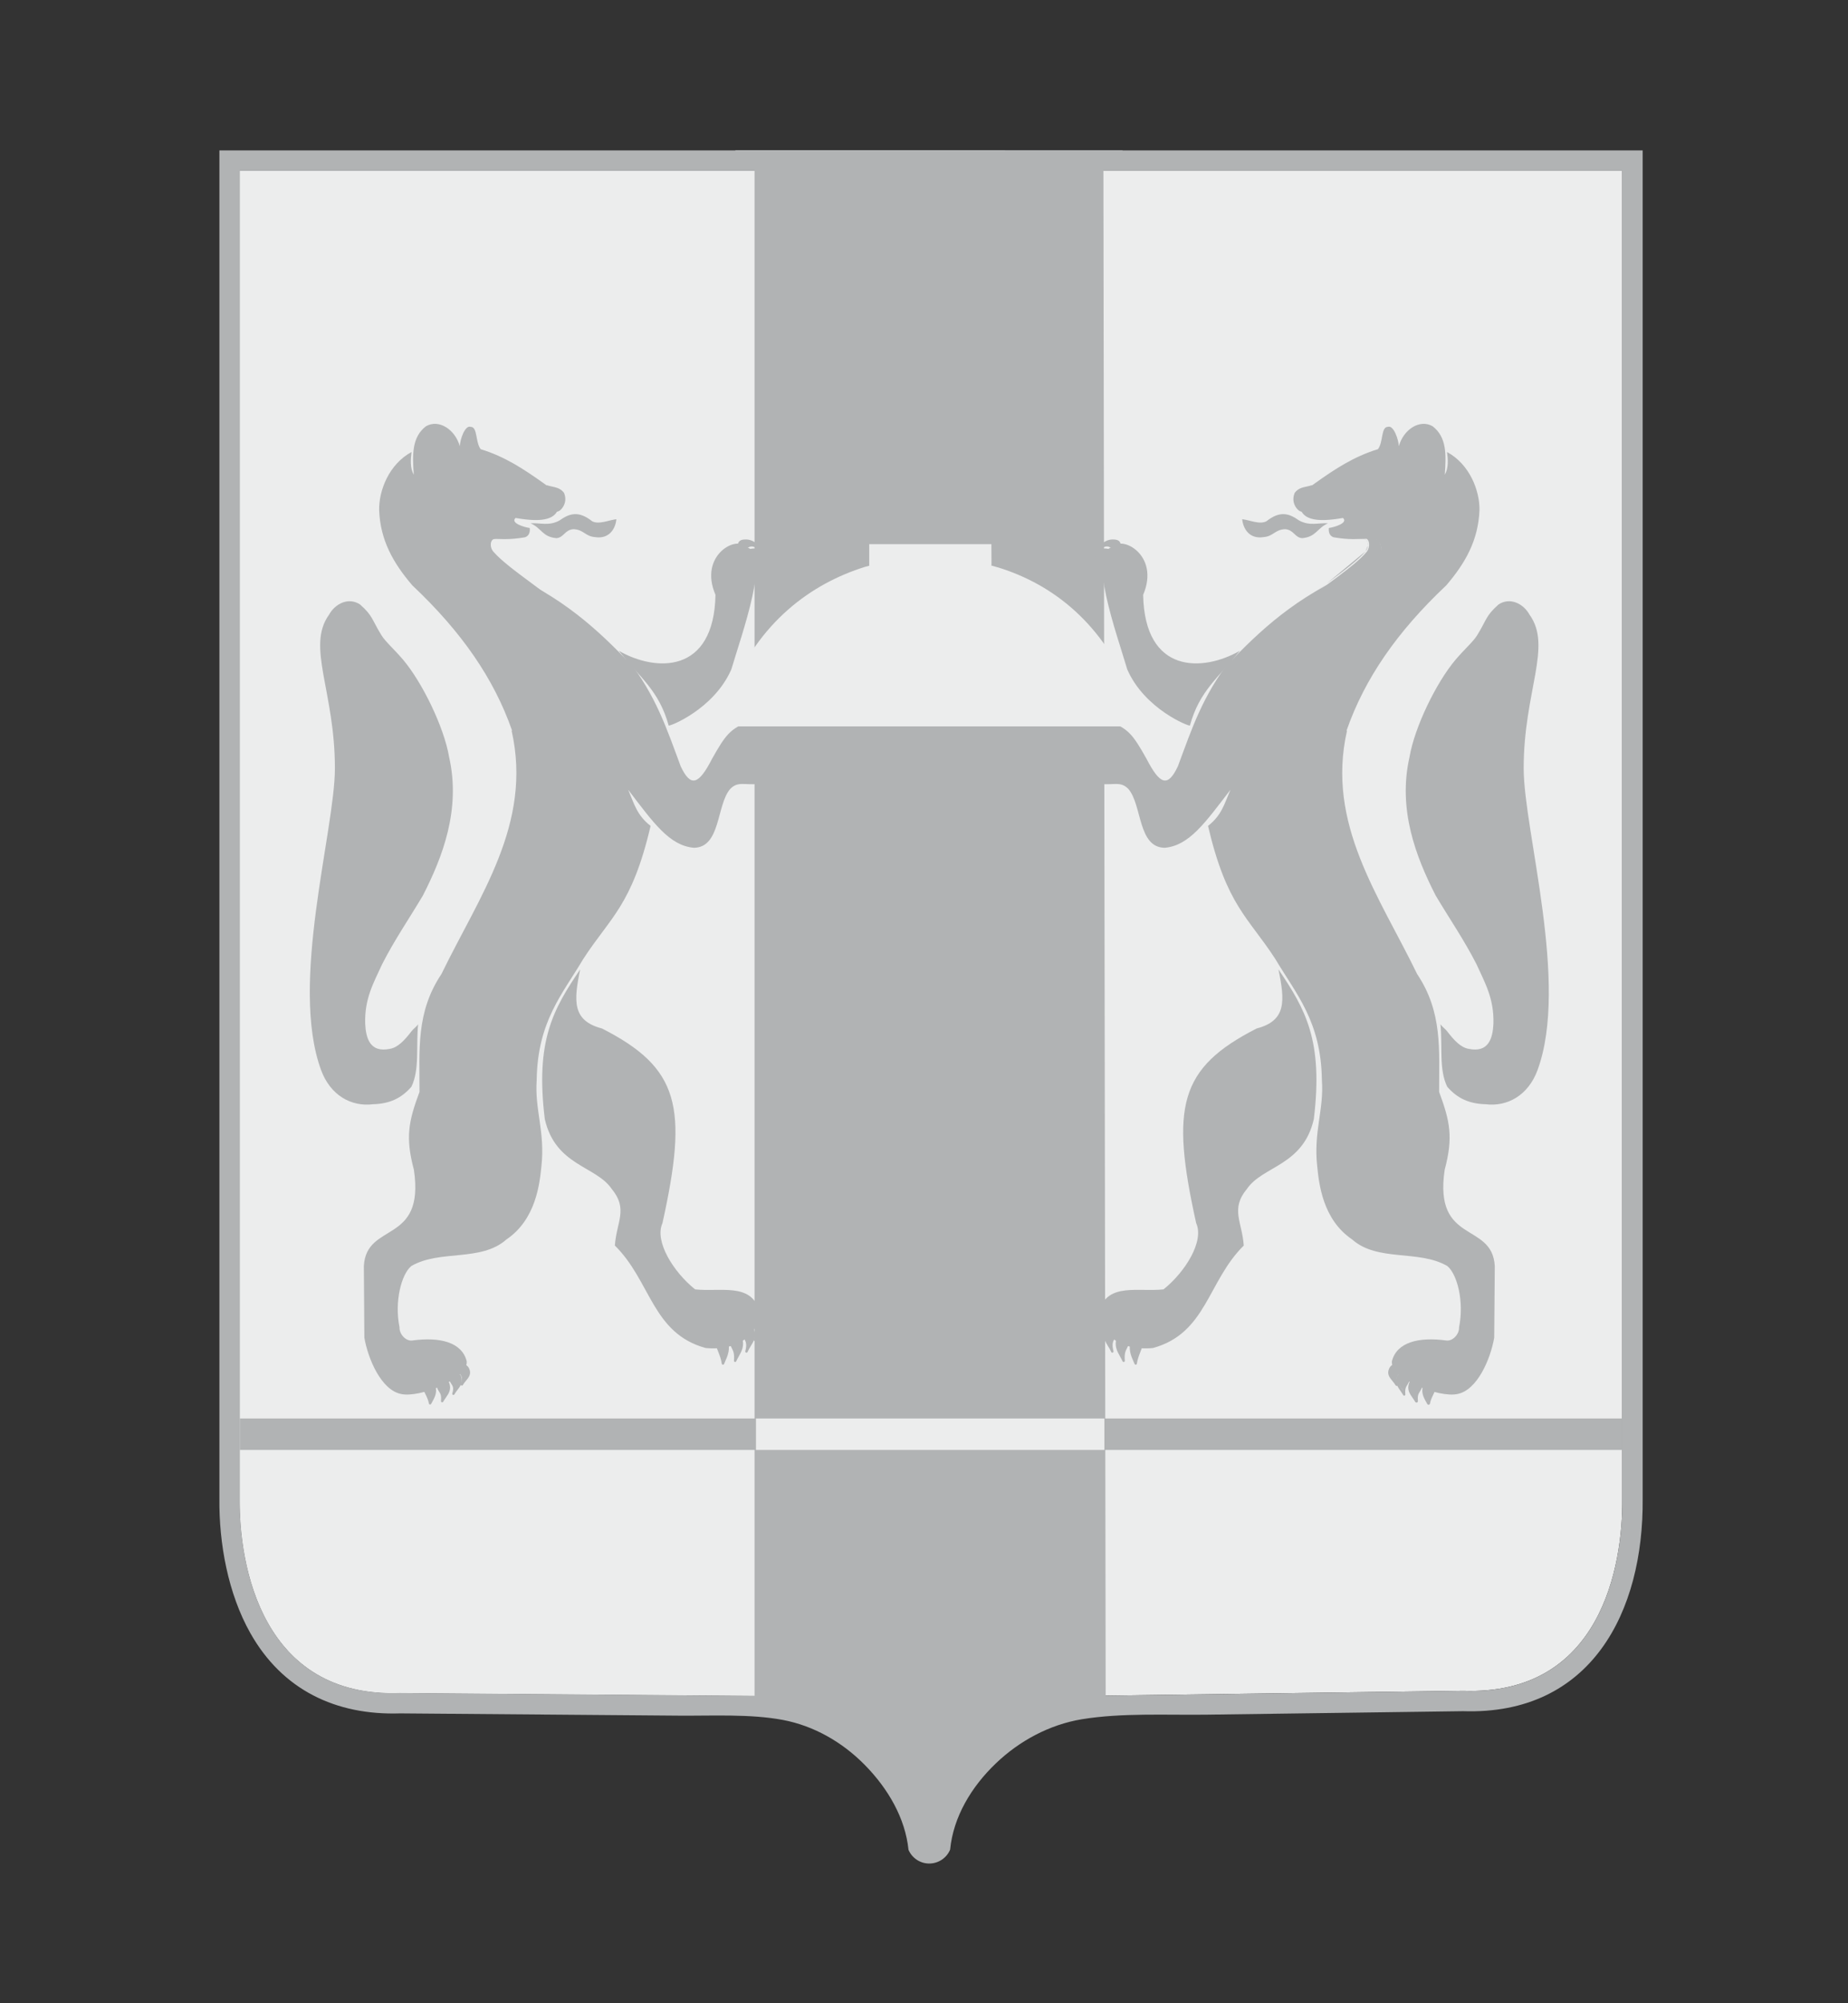 <svg width="36" height="39" viewBox="0 0 36 39" fill="none" xmlns="http://www.w3.org/2000/svg">
<rect x="0" y="0" width="36" height="39" fill="#333333" stroke="none"/>
<path fill-rule="evenodd" clip-rule="evenodd" d="M21.471 3.325H31.603V27.616V28.228V29.177C31.616 30.49 31.184 33.011 28.504 32.917L21.516 33.011L21.516 33.038C17.778 33.038 18.328 33.005 14.722 33.042V33.016L7.79 32.96C5.111 33.054 4.657 30.49 4.67 29.177V28.228V27.616V3.325L14.722 3.325V3.32L21.471 3.32V3.325Z" fill="#ECEDED"/>
<path fill-rule="evenodd" clip-rule="evenodd" d="M15.427 3.325L4.67 3.325V29.177C4.657 30.49 5.111 33.054 7.79 32.96L15.427 33.022V3.325Z" fill="#ECEDED"/>
<path fill-rule="evenodd" clip-rule="evenodd" d="M21.868 2.928H32V29.175C32.021 31.379 30.996 33.396 28.5 33.314L23.499 33.382C22.709 33.392 21.853 33.344 21.075 33.471C20.447 33.575 19.859 33.89 19.399 34.331C18.922 34.787 18.571 35.372 18.509 36.009C18.443 36.168 18.286 36.279 18.103 36.28C18.103 36.274 18.104 36.268 18.104 36.262L18.103 36.262C18.103 36.268 18.103 36.274 18.103 36.28H18.102C17.921 36.28 17.765 36.17 17.698 36.013C17.635 35.395 17.299 34.821 16.85 34.364C16.411 33.917 15.857 33.599 15.249 33.484C14.612 33.365 13.879 33.406 13.233 33.401L7.796 33.357C6.54 33.398 5.499 32.899 4.875 31.791C4.443 31.023 4.265 30.052 4.274 29.175V2.928L14.326 2.928V2.923L21.869 2.924L21.868 2.928ZM21.495 3.325L21.539 33.011L28.505 32.917C31.184 33.011 31.616 30.49 31.603 29.177V28.228V27.616V3.325H21.495ZM14.699 33.016V3.325L4.67 3.325V29.177C4.67 29.198 4.67 29.219 4.67 29.24C4.67 29.261 4.67 29.282 4.671 29.304C4.671 29.326 4.671 29.348 4.672 29.37C4.672 29.392 4.673 29.415 4.674 29.437C4.675 29.46 4.676 29.483 4.677 29.506C4.678 29.529 4.679 29.553 4.68 29.576C4.682 29.6 4.683 29.624 4.685 29.648C4.687 29.672 4.689 29.696 4.691 29.721C4.693 29.745 4.695 29.77 4.697 29.795C4.7 29.819 4.702 29.844 4.705 29.869C4.708 29.895 4.711 29.92 4.714 29.945C4.717 29.971 4.72 29.996 4.724 30.022C4.727 30.048 4.731 30.073 4.735 30.099C4.739 30.125 4.743 30.151 4.747 30.178C4.751 30.204 4.756 30.23 4.761 30.256C4.765 30.283 4.77 30.309 4.775 30.335C4.781 30.362 4.786 30.389 4.792 30.415C4.797 30.442 4.803 30.468 4.809 30.495C4.815 30.522 4.822 30.548 4.828 30.575C4.835 30.602 4.841 30.629 4.848 30.655C4.856 30.682 4.863 30.709 4.87 30.736C4.878 30.762 4.886 30.789 4.894 30.816C4.902 30.843 4.91 30.869 4.919 30.896C4.927 30.923 4.936 30.949 4.945 30.976C4.954 31.003 4.964 31.029 4.973 31.056C4.983 31.082 4.993 31.108 5.003 31.135C5.014 31.161 5.024 31.187 5.035 31.213C5.046 31.24 5.057 31.266 5.068 31.291C5.08 31.317 5.092 31.343 5.104 31.369C5.116 31.395 5.128 31.42 5.141 31.446C5.153 31.471 5.166 31.496 5.18 31.521C5.193 31.547 5.207 31.572 5.221 31.596C5.235 31.621 5.249 31.646 5.263 31.67C5.278 31.695 5.293 31.719 5.308 31.743C5.324 31.767 5.339 31.791 5.355 31.814C5.371 31.838 5.388 31.861 5.404 31.885C5.421 31.908 5.438 31.931 5.455 31.953C5.473 31.976 5.491 31.998 5.509 32.021C5.527 32.043 5.545 32.065 5.564 32.087C5.583 32.108 5.602 32.13 5.622 32.151C5.642 32.172 5.662 32.193 5.682 32.213C5.703 32.233 5.723 32.254 5.745 32.273C5.766 32.293 5.787 32.313 5.809 32.332C5.831 32.351 5.854 32.37 5.877 32.389C5.899 32.407 5.923 32.425 5.946 32.443C5.97 32.461 5.994 32.478 6.019 32.496C6.043 32.513 6.068 32.529 6.093 32.546C6.119 32.562 6.144 32.578 6.17 32.593C6.197 32.609 6.223 32.624 6.25 32.638C6.277 32.653 6.305 32.667 6.333 32.681C6.361 32.695 6.389 32.708 6.418 32.721C6.447 32.734 6.476 32.746 6.506 32.758C6.536 32.77 6.566 32.782 6.597 32.793C6.628 32.804 6.659 32.814 6.691 32.824C6.722 32.834 6.754 32.844 6.787 32.853C6.82 32.862 6.853 32.87 6.886 32.878C6.92 32.886 6.954 32.894 6.989 32.9C7.023 32.907 7.058 32.914 7.094 32.919C7.129 32.925 7.166 32.93 7.202 32.935C7.239 32.94 7.276 32.944 7.313 32.947C7.351 32.951 7.389 32.954 7.428 32.956C7.467 32.958 7.506 32.96 7.545 32.961C7.585 32.962 7.625 32.962 7.666 32.962C7.707 32.962 7.748 32.961 7.79 32.96L14.699 33.016Z" fill="#B1B3B4"/>
<path fill-rule="evenodd" clip-rule="evenodd" d="M6.41 11.967C6.526 11.755 6.787 11.619 7.014 11.768C7.268 11.994 7.238 12.055 7.432 12.369C7.507 12.491 7.678 12.639 7.85 12.841C8.223 13.281 8.649 14.151 8.749 14.738C8.98 15.762 8.621 16.686 8.238 17.435C7.974 17.88 7.682 18.303 7.445 18.77C7.275 19.141 7.1 19.442 7.114 19.929C7.128 20.221 7.212 20.497 7.592 20.42C7.749 20.395 7.879 20.256 8.019 20.074C8.051 20.032 8.116 19.986 8.145 19.941C8.102 20.375 8.178 20.82 8.014 21.158C7.82 21.379 7.596 21.489 7.263 21.498C6.845 21.549 6.437 21.328 6.255 20.833C5.635 19.148 6.523 16.173 6.524 14.961C6.526 13.461 5.962 12.588 6.41 11.967Z" fill="#B1B3B4"/>
<path fill-rule="evenodd" clip-rule="evenodd" d="M10.336 10.188C10.518 10.174 10.691 10.247 10.899 10.133C11.094 9.994 11.271 9.939 11.534 10.147C11.662 10.219 11.865 10.124 12.007 10.108C11.992 10.284 11.874 10.503 11.587 10.456C11.399 10.44 11.374 10.313 11.174 10.302C11.001 10.313 10.985 10.466 10.84 10.477C10.564 10.453 10.554 10.284 10.336 10.188Z" fill="#B1B3B4"/>
<path fill-rule="evenodd" clip-rule="evenodd" d="M14.523 10.653C14.368 10.416 13.603 10.799 13.938 11.581C13.908 13.133 12.767 13.079 12.055 12.67C12.467 13.194 12.838 13.442 13.026 14.125C13.033 14.149 13.908 13.81 14.247 13.031C14.445 12.357 15.047 10.714 14.523 10.653Z" fill="#B1B3B4"/>
<path fill-rule="evenodd" clip-rule="evenodd" d="M14.779 10.663C14.614 10.57 14.587 10.626 14.485 10.701C14.389 10.685 14.365 10.564 14.452 10.535C14.546 10.509 14.683 10.53 14.779 10.663Z" fill="#B1B3B4"/>
<path fill-rule="evenodd" clip-rule="evenodd" d="M14.767 10.683C14.638 10.61 14.602 10.638 14.536 10.69C14.525 10.699 14.513 10.709 14.499 10.72C14.493 10.723 14.487 10.725 14.481 10.724C14.444 10.718 14.415 10.698 14.397 10.673C14.385 10.657 14.378 10.638 14.376 10.619C14.373 10.6 14.376 10.58 14.385 10.563C14.396 10.541 14.416 10.523 14.445 10.513L14.446 10.513L14.446 10.512L14.447 10.512L14.447 10.512L14.447 10.512C14.461 10.508 14.476 10.505 14.492 10.504C14.507 10.502 14.524 10.502 14.541 10.502C14.627 10.507 14.724 10.547 14.798 10.65C14.805 10.66 14.803 10.675 14.793 10.682C14.785 10.688 14.774 10.688 14.767 10.683ZM14.508 10.654C14.565 10.608 14.604 10.578 14.676 10.594C14.631 10.564 14.583 10.551 14.538 10.549C14.524 10.548 14.51 10.548 14.497 10.55C14.483 10.551 14.471 10.554 14.459 10.557C14.443 10.562 14.432 10.572 14.427 10.584C14.422 10.593 14.421 10.603 14.422 10.614C14.423 10.625 14.428 10.636 14.435 10.646C14.444 10.66 14.46 10.671 14.479 10.676C14.489 10.669 14.498 10.661 14.508 10.654Z" fill="#B1B3B4"/>
<path fill-rule="evenodd" clip-rule="evenodd" d="M14.945 10.839C14.78 10.745 14.753 10.801 14.651 10.877C14.555 10.861 14.531 10.74 14.618 10.711C14.712 10.685 14.849 10.705 14.945 10.839Z" fill="#B1B3B4"/>
<path fill-rule="evenodd" clip-rule="evenodd" d="M14.933 10.859C14.804 10.786 14.768 10.814 14.702 10.866C14.691 10.875 14.679 10.885 14.665 10.896C14.659 10.899 14.653 10.901 14.647 10.9C14.61 10.893 14.581 10.874 14.563 10.849C14.551 10.832 14.544 10.814 14.542 10.795C14.54 10.776 14.543 10.756 14.551 10.739C14.562 10.717 14.582 10.698 14.611 10.689L14.611 10.688L14.612 10.688L14.612 10.688L14.613 10.688L14.613 10.688C14.627 10.684 14.642 10.681 14.658 10.68C14.673 10.678 14.69 10.677 14.707 10.678C14.793 10.682 14.89 10.723 14.964 10.825C14.971 10.836 14.969 10.85 14.959 10.858C14.951 10.863 14.941 10.863 14.933 10.859ZM14.674 10.83C14.731 10.784 14.77 10.754 14.842 10.77C14.797 10.74 14.749 10.726 14.704 10.724C14.69 10.724 14.676 10.724 14.663 10.726C14.649 10.727 14.637 10.729 14.625 10.733C14.609 10.738 14.598 10.748 14.593 10.759C14.588 10.768 14.587 10.779 14.588 10.79C14.589 10.801 14.594 10.812 14.601 10.822C14.611 10.835 14.626 10.847 14.645 10.852C14.655 10.845 14.665 10.837 14.674 10.83Z" fill="#B1B3B4"/>
<path fill-rule="evenodd" clip-rule="evenodd" d="M14.876 11.042C14.734 10.962 14.711 11.01 14.623 11.075C14.541 11.061 14.52 10.957 14.595 10.932C14.675 10.909 14.794 10.927 14.876 11.042Z" fill="#B1B3B4"/>
<path fill-rule="evenodd" clip-rule="evenodd" d="M14.864 11.062C14.755 11 14.725 11.024 14.669 11.068C14.66 11.076 14.65 11.084 14.637 11.093C14.632 11.097 14.625 11.098 14.619 11.097C14.586 11.092 14.561 11.075 14.545 11.053C14.535 11.038 14.528 11.021 14.526 11.005C14.524 10.987 14.527 10.97 14.534 10.954C14.544 10.935 14.562 10.918 14.588 10.91L14.589 10.909L14.589 10.909L14.589 10.909L14.591 10.909C14.603 10.906 14.616 10.903 14.629 10.902C14.643 10.9 14.657 10.9 14.671 10.9C14.746 10.904 14.831 10.939 14.895 11.028C14.902 11.039 14.9 11.053 14.89 11.061C14.882 11.066 14.872 11.066 14.864 11.062H14.864ZM14.641 11.032C14.686 10.995 14.718 10.97 14.771 10.976C14.737 10.957 14.702 10.948 14.669 10.947C14.657 10.946 14.645 10.947 14.634 10.948C14.623 10.949 14.612 10.951 14.603 10.954L14.602 10.954C14.589 10.958 14.581 10.966 14.576 10.975C14.572 10.982 14.571 10.991 14.572 10.999C14.573 11.008 14.577 11.017 14.583 11.025C14.59 11.036 14.602 11.045 14.618 11.05C14.626 11.044 14.633 11.037 14.641 11.032Z" fill="#B1B3B4"/>
<path fill-rule="evenodd" clip-rule="evenodd" d="M10.613 21.788C10.426 20.256 10.778 19.648 11.302 18.873C11.176 19.485 11.143 19.871 11.727 20.023C13.236 20.793 13.407 21.546 12.905 23.813C12.745 24.164 13.116 24.762 13.541 25.102C14.03 25.155 14.618 24.971 14.787 25.501C14.798 25.953 14.415 26.304 13.748 26.244C12.703 25.959 12.682 24.943 11.978 24.249C12.009 23.788 12.243 23.539 11.915 23.145C11.61 22.697 10.822 22.698 10.613 21.788Z" fill="#B1B3B4"/>
<path fill-rule="evenodd" clip-rule="evenodd" d="M9.967 14.227L9.975 14.222C9.624 13.216 8.994 12.302 8.033 11.397C7.656 10.957 7.408 10.513 7.386 9.932C7.379 9.549 7.578 9.037 8.017 8.8C7.999 8.943 7.985 9.111 8.061 9.243C8.032 8.846 8.024 8.511 8.297 8.299C8.549 8.153 8.867 8.362 8.957 8.687C8.962 8.551 9.06 8.273 9.167 8.31C9.307 8.306 9.258 8.608 9.364 8.745C9.837 8.889 10.208 9.137 10.582 9.402C10.741 9.524 10.868 9.551 10.89 9.718C10.931 10.149 10.546 10.171 10.044 10.084C9.937 10.18 10.206 10.264 10.319 10.279C10.331 10.358 10.304 10.436 10.227 10.46C9.912 10.513 9.781 10.494 9.461 10.485C9.258 10.501 9.206 10.853 9.572 11.022C10.805 11.516 11.516 12.133 12.198 12.839L12.219 12.826C12.781 13.547 12.984 14.176 13.26 14.918C13.456 15.335 13.611 15.278 13.87 14.775C14.146 14.281 14.221 14.226 14.505 14.07H15.508C15.526 14.07 15.517 14.229 15.516 14.25C15.516 14.554 15.525 15.038 14.777 15.263C14.495 15.287 14.371 15.206 14.222 15.363C13.956 15.676 14.041 16.5 13.517 16.505C13.041 16.463 12.732 16.022 12.237 15.375C12.353 15.645 12.404 15.869 12.674 16.079C12.31 17.634 11.889 17.856 11.361 18.672C10.959 19.35 10.471 19.885 10.455 21.026C10.413 21.602 10.622 22.036 10.547 22.706C10.513 23.041 10.442 23.74 9.866 24.13C9.368 24.572 8.569 24.323 8.012 24.648C7.819 24.808 7.681 25.339 7.783 25.842C7.776 25.967 7.901 26.112 8.027 26.098C8.576 26.022 9.001 26.134 9.092 26.503C9.122 26.845 8.172 27.219 7.815 27.139C7.43 27.065 7.171 26.463 7.098 26.043C7.095 25.578 7.091 25.113 7.088 24.648C7.136 23.777 8.281 24.238 8.063 22.774C7.894 22.139 7.959 21.832 8.172 21.257C8.174 20.442 8.101 19.708 8.599 18.964C9.337 17.444 10.376 16.039 9.967 14.227Z" fill="#B1B3B4"/>
<path fill-rule="evenodd" clip-rule="evenodd" d="M13.968 26.099C14.014 26.03 14.071 26.032 14.148 26.084C14.218 26.27 14.145 26.405 14.084 26.546C14.06 26.361 13.943 26.206 13.968 26.099Z" fill="#B1B3B4"/>
<path fill-rule="evenodd" clip-rule="evenodd" d="M13.949 26.086C13.977 26.045 14.008 26.025 14.045 26.023C14.08 26.021 14.118 26.036 14.161 26.065C14.166 26.069 14.169 26.073 14.17 26.078C14.237 26.259 14.178 26.391 14.118 26.524C14.114 26.535 14.109 26.545 14.105 26.555C14.1 26.567 14.086 26.572 14.074 26.567C14.066 26.564 14.062 26.557 14.061 26.549L14.06 26.548C14.05 26.467 14.02 26.39 13.993 26.32C13.959 26.234 13.93 26.159 13.945 26.095C13.946 26.091 13.948 26.088 13.949 26.086ZM14.048 26.069C14.027 26.071 14.008 26.083 13.99 26.109C13.98 26.159 14.006 26.226 14.036 26.304C14.056 26.355 14.077 26.41 14.092 26.469C14.141 26.358 14.18 26.244 14.129 26.099C14.097 26.079 14.07 26.068 14.048 26.069Z" fill="#B1B3B4"/>
<path fill-rule="evenodd" clip-rule="evenodd" d="M14.227 26.087C14.238 25.979 14.401 25.957 14.433 26.049C14.494 26.245 14.381 26.353 14.319 26.493C14.338 26.245 14.255 26.278 14.227 26.087Z" fill="#B1B3B4"/>
<path fill-rule="evenodd" clip-rule="evenodd" d="M14.205 26.083C14.21 26.044 14.231 26.014 14.259 25.995C14.278 25.981 14.302 25.973 14.325 25.97C14.348 25.967 14.373 25.969 14.394 25.977C14.422 25.988 14.446 26.009 14.457 26.041C14.457 26.042 14.457 26.043 14.457 26.043C14.506 26.201 14.449 26.304 14.391 26.408C14.373 26.439 14.356 26.47 14.342 26.502C14.337 26.514 14.323 26.519 14.312 26.514C14.302 26.51 14.297 26.501 14.298 26.491C14.309 26.351 14.285 26.305 14.259 26.253C14.239 26.214 14.217 26.172 14.205 26.09C14.205 26.088 14.205 26.085 14.205 26.083ZM14.285 26.033C14.268 26.045 14.255 26.063 14.252 26.087C14.263 26.158 14.282 26.197 14.3 26.232C14.322 26.275 14.342 26.314 14.346 26.393L14.35 26.385C14.404 26.29 14.456 26.196 14.413 26.056C14.406 26.038 14.393 26.027 14.377 26.02C14.363 26.015 14.347 26.014 14.331 26.016C14.315 26.018 14.299 26.024 14.285 26.033Z" fill="#B1B3B4"/>
<path fill-rule="evenodd" clip-rule="evenodd" d="M14.479 25.917C14.486 25.848 14.635 25.793 14.666 25.885C14.724 26.082 14.598 26.171 14.54 26.312C14.601 26.07 14.488 26.09 14.479 25.917Z" fill="#B1B3B4"/>
<path fill-rule="evenodd" clip-rule="evenodd" d="M14.457 25.915C14.46 25.884 14.483 25.857 14.513 25.838C14.531 25.827 14.552 25.819 14.573 25.815C14.595 25.811 14.617 25.813 14.637 25.821C14.661 25.83 14.68 25.848 14.69 25.878C14.69 25.878 14.69 25.879 14.69 25.88C14.734 26.03 14.679 26.12 14.621 26.213C14.6 26.247 14.579 26.282 14.563 26.321C14.558 26.332 14.544 26.338 14.533 26.333C14.522 26.329 14.516 26.317 14.519 26.306C14.554 26.169 14.529 26.122 14.502 26.071C14.482 26.032 14.461 25.992 14.457 25.918C14.457 25.917 14.457 25.916 14.457 25.915ZM14.537 25.877C14.519 25.888 14.506 25.903 14.503 25.918C14.507 25.98 14.526 26.016 14.543 26.049C14.563 26.088 14.582 26.124 14.583 26.187C14.634 26.103 14.683 26.022 14.646 25.892C14.641 25.877 14.631 25.868 14.62 25.864C14.608 25.859 14.595 25.858 14.581 25.861C14.565 25.863 14.55 25.869 14.537 25.877Z" fill="#B1B3B4"/>
<path fill-rule="evenodd" clip-rule="evenodd" d="M14.671 25.717C14.678 25.654 14.76 25.559 14.821 25.691C14.893 25.867 14.758 25.954 14.704 26.084C14.787 25.817 14.637 25.828 14.671 25.717Z" fill="#B1B3B4"/>
<path fill-rule="evenodd" clip-rule="evenodd" d="M14.648 25.713C14.652 25.685 14.667 25.653 14.688 25.631L14.689 25.631C14.701 25.619 14.715 25.609 14.731 25.605C14.748 25.6 14.766 25.601 14.785 25.611C14.805 25.622 14.825 25.644 14.843 25.682C14.843 25.682 14.843 25.683 14.843 25.683C14.898 25.819 14.842 25.904 14.784 25.992C14.762 26.024 14.741 26.057 14.726 26.093C14.721 26.105 14.707 26.11 14.695 26.105C14.684 26.101 14.678 26.087 14.682 26.076C14.729 25.924 14.697 25.87 14.671 25.827C14.65 25.793 14.633 25.765 14.648 25.713ZM14.721 25.663C14.707 25.679 14.696 25.701 14.694 25.72C14.694 25.721 14.694 25.723 14.693 25.724C14.683 25.758 14.695 25.778 14.711 25.804C14.731 25.838 14.756 25.879 14.752 25.955C14.801 25.882 14.844 25.808 14.8 25.7C14.787 25.673 14.774 25.658 14.762 25.652C14.756 25.648 14.749 25.647 14.743 25.649C14.736 25.651 14.728 25.656 14.721 25.663Z" fill="#B1B3B4"/>
<path fill-rule="evenodd" clip-rule="evenodd" d="M8.265 26.969C8.311 26.914 8.368 26.915 8.444 26.957C8.512 27.103 8.44 27.21 8.378 27.321C8.355 27.175 8.24 27.053 8.265 26.969Z" fill="#B1B3B4"/>
<path fill-rule="evenodd" clip-rule="evenodd" d="M8.249 26.953C8.276 26.921 8.306 26.905 8.342 26.904C8.376 26.902 8.413 26.914 8.455 26.936C8.459 26.939 8.463 26.942 8.465 26.947C8.533 27.093 8.472 27.2 8.412 27.308L8.398 27.332C8.392 27.343 8.378 27.347 8.367 27.341C8.36 27.337 8.356 27.331 8.355 27.324C8.345 27.261 8.316 27.201 8.29 27.147C8.256 27.077 8.227 27.017 8.243 26.963C8.244 26.959 8.246 26.956 8.249 26.953ZM8.344 26.95C8.323 26.951 8.304 26.961 8.286 26.98C8.278 27.017 8.303 27.068 8.331 27.127C8.351 27.167 8.372 27.211 8.387 27.258C8.435 27.172 8.474 27.083 8.426 26.973C8.394 26.957 8.367 26.949 8.344 26.95Z" fill="#B1B3B4"/>
<path fill-rule="evenodd" clip-rule="evenodd" d="M8.523 26.958C8.535 26.873 8.697 26.855 8.729 26.928C8.788 27.082 8.675 27.167 8.614 27.278C8.634 27.082 8.551 27.109 8.523 26.958Z" fill="#B1B3B4"/>
<path fill-rule="evenodd" clip-rule="evenodd" d="M8.5 26.955C8.505 26.917 8.533 26.889 8.568 26.874C8.583 26.867 8.599 26.863 8.615 26.861L8.616 26.861C8.632 26.859 8.648 26.859 8.663 26.861C8.701 26.866 8.735 26.885 8.749 26.918L8.75 26.919C8.799 27.048 8.741 27.131 8.682 27.215C8.665 27.24 8.648 27.264 8.634 27.289C8.627 27.3 8.613 27.305 8.602 27.298C8.594 27.294 8.59 27.285 8.59 27.276C8.602 27.168 8.579 27.133 8.554 27.093C8.534 27.062 8.512 27.028 8.5 26.962C8.5 26.96 8.5 26.957 8.5 26.955ZM8.587 26.916C8.567 26.925 8.551 26.939 8.547 26.958C8.557 27.012 8.576 27.041 8.593 27.069C8.615 27.102 8.635 27.134 8.639 27.196L8.644 27.189C8.696 27.114 8.747 27.042 8.707 26.936C8.699 26.919 8.679 26.91 8.657 26.907C8.645 26.905 8.633 26.905 8.621 26.907L8.621 26.907C8.609 26.909 8.597 26.912 8.587 26.916Z" fill="#B1B3B4"/>
<path fill-rule="evenodd" clip-rule="evenodd" d="M8.773 26.823C8.781 26.769 8.929 26.724 8.959 26.797C9.016 26.952 8.891 27.023 8.833 27.134C8.894 26.944 8.782 26.959 8.773 26.823Z" fill="#B1B3B4"/>
<path fill-rule="evenodd" clip-rule="evenodd" d="M8.751 26.819C8.755 26.79 8.783 26.765 8.818 26.75C8.832 26.745 8.847 26.74 8.862 26.738L8.864 26.738C8.879 26.735 8.894 26.735 8.908 26.737C8.94 26.741 8.968 26.757 8.981 26.788C8.981 26.789 8.981 26.79 8.981 26.791C9.025 26.913 8.969 26.985 8.911 27.061C8.89 27.088 8.869 27.115 8.853 27.145C8.847 27.156 8.833 27.161 8.822 27.155C8.812 27.149 8.807 27.138 8.811 27.127L8.811 27.127C8.844 27.023 8.821 26.987 8.796 26.948C8.775 26.918 8.754 26.885 8.75 26.825C8.75 26.823 8.75 26.821 8.75 26.819L8.751 26.819ZM8.836 26.793C8.816 26.802 8.8 26.813 8.797 26.824C8.8 26.87 8.818 26.897 8.835 26.923C8.855 26.954 8.874 26.983 8.875 27.032C8.925 26.967 8.973 26.904 8.938 26.806C8.932 26.792 8.918 26.785 8.902 26.783C8.892 26.782 8.881 26.782 8.87 26.784L8.87 26.784C8.858 26.785 8.847 26.789 8.836 26.793Z" fill="#B1B3B4"/>
<path fill-rule="evenodd" clip-rule="evenodd" d="M8.964 26.665C8.971 26.615 9.053 26.54 9.113 26.644C9.184 26.783 9.05 26.852 8.996 26.954C9.079 26.743 8.93 26.753 8.964 26.665Z" fill="#B1B3B4"/>
<path fill-rule="evenodd" clip-rule="evenodd" d="M8.942 26.659C8.945 26.639 8.958 26.616 8.975 26.599C8.987 26.587 9.003 26.577 9.02 26.572C9.039 26.566 9.059 26.567 9.079 26.576L9.08 26.577C9.099 26.587 9.117 26.604 9.134 26.632C9.134 26.633 9.135 26.634 9.135 26.635C9.191 26.746 9.133 26.815 9.074 26.886C9.053 26.911 9.031 26.937 9.016 26.965C9.01 26.976 8.996 26.98 8.985 26.974C8.974 26.969 8.97 26.956 8.975 26.945C9.02 26.829 8.989 26.788 8.965 26.756C8.943 26.727 8.925 26.704 8.942 26.659ZM9.007 26.632C8.997 26.643 8.989 26.656 8.987 26.667C8.987 26.669 8.987 26.671 8.986 26.673C8.977 26.695 8.989 26.71 9.002 26.728C9.023 26.756 9.047 26.788 9.045 26.848C9.092 26.792 9.134 26.735 9.093 26.654M9.033 26.616C9.024 26.619 9.015 26.625 9.007 26.632L9.033 26.616ZM9.059 26.618C9.05 26.614 9.041 26.614 9.033 26.616L9.059 26.618ZM9.06 26.619L9.059 26.618L9.06 26.619Z" fill="#B1B3B4"/>
<path fill-rule="evenodd" clip-rule="evenodd" d="M15.54 13.955C15.566 14.223 15.5 14.238 15.386 14.347C15.364 14.487 15.473 14.57 15.537 14.461C15.599 14.343 15.633 14.144 15.54 13.955Z" fill="#B1B3B4"/>
<path fill-rule="evenodd" clip-rule="evenodd" d="M15.566 14.112C15.556 14.224 15.512 14.264 15.444 14.325C15.433 14.335 15.421 14.346 15.407 14.358C15.402 14.403 15.411 14.44 15.427 14.463C15.434 14.473 15.443 14.48 15.451 14.485C15.459 14.488 15.467 14.489 15.475 14.487C15.489 14.484 15.503 14.472 15.516 14.451C15.524 14.435 15.532 14.417 15.539 14.399C15.546 14.38 15.552 14.36 15.557 14.339C15.574 14.272 15.58 14.193 15.566 14.112ZM15.413 14.29C15.495 14.217 15.538 14.178 15.516 13.957L15.504 13.832L15.56 13.945C15.63 14.086 15.632 14.233 15.602 14.35C15.597 14.373 15.59 14.395 15.582 14.415C15.575 14.436 15.566 14.455 15.557 14.472L15.557 14.472L15.556 14.473C15.536 14.507 15.511 14.526 15.486 14.532C15.467 14.537 15.449 14.534 15.432 14.526C15.416 14.519 15.401 14.506 15.389 14.489C15.366 14.456 15.353 14.404 15.363 14.344L15.364 14.336L15.37 14.331C15.384 14.317 15.399 14.303 15.413 14.29Z" fill="#B1B3B4"/>
<path fill-rule="evenodd" clip-rule="evenodd" d="M15.553 14.014C15.562 14.2 15.516 14.242 15.434 14.315C15.421 14.326 15.408 14.338 15.393 14.352C15.386 14.402 15.397 14.443 15.415 14.47C15.424 14.482 15.434 14.491 15.444 14.496C15.455 14.501 15.466 14.502 15.477 14.5C15.494 14.495 15.511 14.482 15.526 14.457L15.526 14.456C15.535 14.44 15.543 14.422 15.55 14.403C15.557 14.384 15.564 14.363 15.569 14.342C15.593 14.246 15.595 14.13 15.553 14.014ZM15.421 14.3C15.505 14.224 15.55 14.183 15.528 13.956L15.523 13.901L15.547 13.95C15.616 14.088 15.617 14.232 15.588 14.346C15.583 14.369 15.576 14.39 15.569 14.41C15.561 14.43 15.553 14.448 15.544 14.465L15.544 14.466L15.543 14.466C15.525 14.497 15.504 14.514 15.482 14.519C15.466 14.523 15.45 14.521 15.436 14.514C15.422 14.508 15.409 14.496 15.399 14.482C15.377 14.45 15.365 14.402 15.374 14.345L15.375 14.342L15.377 14.34C15.392 14.325 15.407 14.312 15.421 14.3Z" fill="#B1B3B4"/>
<path fill-rule="evenodd" clip-rule="evenodd" d="M15.409 14.008C15.452 14.254 15.379 14.266 15.256 14.365C15.238 14.493 15.364 14.571 15.43 14.472C15.495 14.364 15.523 14.182 15.409 14.008Z" fill="#B1B3B4"/>
<path fill-rule="evenodd" clip-rule="evenodd" d="M15.447 14.137C15.445 14.252 15.395 14.29 15.318 14.348C15.305 14.357 15.292 14.367 15.279 14.377C15.277 14.411 15.286 14.441 15.301 14.461C15.31 14.473 15.321 14.482 15.333 14.488C15.345 14.493 15.357 14.495 15.368 14.492C15.384 14.49 15.399 14.479 15.412 14.46L15.412 14.46C15.421 14.446 15.429 14.43 15.435 14.414C15.442 14.397 15.448 14.379 15.453 14.36C15.469 14.294 15.471 14.217 15.447 14.137ZM15.29 14.311C15.377 14.246 15.422 14.211 15.388 14.012L15.368 13.901L15.43 13.995C15.516 14.127 15.525 14.263 15.498 14.371C15.493 14.392 15.486 14.412 15.478 14.431C15.47 14.45 15.462 14.468 15.452 14.484L15.451 14.485C15.43 14.516 15.404 14.533 15.377 14.538C15.355 14.542 15.334 14.539 15.314 14.53C15.295 14.521 15.278 14.508 15.264 14.489C15.241 14.457 15.227 14.413 15.234 14.362L15.236 14.352L15.243 14.347C15.26 14.333 15.276 14.321 15.29 14.311L15.29 14.311Z" fill="#B1B3B4"/>
<path fill-rule="evenodd" clip-rule="evenodd" d="M15.429 14.058C15.45 14.233 15.399 14.271 15.31 14.337C15.297 14.348 15.282 14.359 15.268 14.37C15.263 14.41 15.273 14.445 15.291 14.469C15.302 14.483 15.315 14.494 15.329 14.5C15.342 14.506 15.357 14.508 15.371 14.506C15.39 14.502 15.409 14.49 15.424 14.467L15.424 14.466C15.433 14.452 15.441 14.436 15.448 14.418C15.455 14.401 15.461 14.383 15.466 14.363C15.488 14.275 15.485 14.166 15.429 14.058ZM15.298 14.321C15.389 14.253 15.437 14.217 15.401 14.01L15.393 13.962L15.42 14.002C15.504 14.13 15.512 14.263 15.486 14.368C15.481 14.388 15.474 14.408 15.467 14.426C15.459 14.444 15.451 14.461 15.442 14.477L15.441 14.477L15.441 14.478C15.422 14.506 15.399 14.521 15.375 14.525C15.356 14.529 15.337 14.526 15.32 14.518C15.303 14.511 15.288 14.498 15.275 14.481C15.254 14.452 15.241 14.411 15.248 14.364L15.248 14.36L15.252 14.357C15.269 14.343 15.284 14.332 15.298 14.321Z" fill="#B1B3B4"/>
<path fill-rule="evenodd" clip-rule="evenodd" d="M14.723 28.228H21.516V27.616H14.723V28.228Z" fill="#ECEDED"/>
<path fill-rule="evenodd" clip-rule="evenodd" d="M29.796 11.967C29.68 11.755 29.419 11.619 29.192 11.768C28.939 11.994 28.968 12.055 28.775 12.369C28.7 12.491 28.529 12.639 28.357 12.841C27.983 13.281 27.558 14.151 27.458 14.738C27.226 15.762 27.585 16.686 27.968 17.435C28.233 17.88 28.524 18.303 28.762 18.77C28.931 19.141 29.106 19.442 29.093 19.929C29.079 20.221 28.995 20.497 28.614 20.42C28.457 20.395 28.328 20.256 28.188 20.074C28.155 20.032 28.091 19.986 28.061 19.941C28.104 20.375 28.028 20.82 28.193 21.158C28.387 21.379 28.611 21.489 28.944 21.498C29.361 21.549 29.77 21.328 29.952 20.833C30.572 19.148 29.683 16.173 29.682 14.961C29.681 13.461 30.245 12.588 29.796 11.967Z" fill="#B1B3B4"/>
<path fill-rule="evenodd" clip-rule="evenodd" d="M28.189 8.8C28.208 8.943 28.221 9.111 28.145 9.243C28.174 8.846 28.183 8.511 27.909 8.299C27.657 8.153 27.34 8.362 27.25 8.687C27.244 8.551 27.146 8.273 27.039 8.31C26.9 8.306 26.949 8.608 26.843 8.745C26.369 8.889 25.999 9.137 25.625 9.402C25.466 9.524 25.338 9.551 25.316 9.718C25.275 10.149 25.66 10.171 26.162 10.084C26.269 10.18 26 10.264 25.887 10.279C25.876 10.358 25.902 10.436 25.98 10.46C26.294 10.513 26.425 10.494 26.746 10.485C26.949 10.501 27 10.853 26.634 11.022C25.401 11.516 24.69 12.133 24.008 12.839L23.987 12.826C23.426 13.547 23.222 14.176 22.946 14.918C22.75 15.335 22.596 15.278 22.336 14.775C22.061 14.281 21.986 14.226 21.701 14.07H20.699C20.681 14.07 20.689 14.229 20.691 14.25C20.691 14.554 20.682 15.038 21.43 15.263C21.712 15.287 21.835 15.206 21.984 15.363C22.25 15.676 22.165 16.5 22.69 16.505C23.165 16.463 23.474 16.022 23.97 15.375C23.853 15.645 23.802 15.869 23.533 16.079C23.897 17.634 24.317 17.856 24.845 18.672C25.248 19.35 25.736 19.885 25.751 21.026C25.794 21.602 25.585 22.036 25.66 22.706C25.694 23.041 25.764 23.74 26.34 24.13C26.839 24.572 27.638 24.323 28.195 24.648C28.388 24.808 28.525 25.339 28.423 25.842C28.431 25.967 28.305 26.112 28.179 26.098C27.631 26.022 27.206 26.134 27.115 26.503C27.085 26.845 28.034 27.219 28.392 27.139C28.776 27.065 29.035 26.463 29.108 26.043C29.112 25.578 29.115 25.113 29.119 24.648C29.07 23.777 27.926 24.238 28.143 22.774C28.312 22.139 28.247 21.832 28.035 21.257C28.033 20.442 28.105 19.708 27.607 18.964C26.869 17.444 25.83 16.039 26.24 14.227L26.232 14.222C26.583 13.216 27.212 12.302 28.173 11.397C28.551 10.957 28.798 10.513 28.821 9.932C28.827 9.549 28.628 9.037 28.189 8.8Z" fill="#B1B3B4"/>
<path fill-rule="evenodd" clip-rule="evenodd" d="M26.48 9.176C26.338 9.236 26.272 9.315 26.282 9.431C26.292 9.547 26.494 9.527 26.636 9.468C26.779 9.409 26.833 9.299 26.798 9.208C26.764 9.117 26.623 9.117 26.48 9.176Z" fill="#B1B3B4"/>
<path fill-rule="evenodd" clip-rule="evenodd" d="M26.508 9.217C26.448 9.216 26.399 9.261 26.398 9.319C26.398 9.376 26.445 9.423 26.505 9.424C26.564 9.425 26.613 9.38 26.614 9.323C26.615 9.265 26.567 9.218 26.508 9.217Z" fill="#B1B3B4"/>
<path fill-rule="evenodd" clip-rule="evenodd" d="M25.535 9.476C25.434 9.509 25.323 9.501 25.241 9.607C25.153 9.819 25.351 9.977 25.37 9.929C25.374 9.855 25.368 9.748 25.41 9.727C25.453 9.71 25.476 9.779 25.489 9.819C25.538 9.737 25.544 9.654 25.535 9.476Z" fill="#B1B3B4"/>
<path fill-rule="evenodd" clip-rule="evenodd" d="M25.514 9.506C25.495 9.511 25.477 9.515 25.459 9.519C25.388 9.534 25.316 9.549 25.261 9.619C25.217 9.729 25.256 9.822 25.301 9.874C25.312 9.887 25.323 9.897 25.334 9.904C25.339 9.908 25.344 9.91 25.348 9.912C25.348 9.904 25.348 9.895 25.349 9.886C25.351 9.812 25.353 9.729 25.399 9.706L25.401 9.706C25.436 9.692 25.462 9.71 25.48 9.739C25.484 9.746 25.488 9.753 25.491 9.76C25.501 9.736 25.507 9.711 25.511 9.681C25.516 9.635 25.517 9.579 25.514 9.506ZM25.45 9.473C25.476 9.468 25.503 9.462 25.528 9.454L25.557 9.445L25.558 9.475C25.563 9.566 25.564 9.632 25.557 9.686C25.55 9.743 25.535 9.787 25.509 9.83L25.483 9.874L25.467 9.826C25.461 9.807 25.452 9.782 25.441 9.764C25.434 9.754 25.427 9.746 25.419 9.749C25.398 9.76 25.396 9.827 25.395 9.887C25.394 9.902 25.394 9.916 25.393 9.929L25.393 9.93L25.393 9.934L25.392 9.937C25.384 9.956 25.369 9.963 25.349 9.96C25.337 9.959 25.322 9.952 25.307 9.942C25.294 9.933 25.279 9.92 25.266 9.904C25.212 9.842 25.165 9.729 25.22 9.599L25.221 9.596L25.223 9.593C25.288 9.508 25.369 9.491 25.45 9.473Z" fill="#B1B3B4"/>
<path fill-rule="evenodd" clip-rule="evenodd" d="M25.87 10.188C25.688 10.174 25.516 10.247 25.307 10.133C25.112 9.994 24.936 9.939 24.672 10.147C24.544 10.219 24.341 10.124 24.199 10.108C24.215 10.284 24.332 10.503 24.619 10.456C24.808 10.44 24.832 10.313 25.032 10.302C25.205 10.313 25.221 10.466 25.366 10.477C25.642 10.453 25.652 10.284 25.87 10.188Z" fill="#B1B3B4"/>
<path fill-rule="evenodd" clip-rule="evenodd" d="M26.905 10.631C26.871 10.489 26.782 10.445 26.566 10.466C26.693 10.477 26.697 10.657 26.62 10.748C26.387 11.023 25.831 11.38 25.316 11.791C25.832 11.548 26.204 11.287 26.75 11.066C26.887 10.982 26.93 10.798 26.905 10.631Z" fill="#B1B3B4"/>
<path fill-rule="evenodd" clip-rule="evenodd" d="M26.882 10.636C26.866 10.573 26.84 10.531 26.793 10.509C26.759 10.492 26.713 10.484 26.654 10.484C26.668 10.5 26.678 10.52 26.685 10.542C26.693 10.568 26.695 10.597 26.693 10.626C26.688 10.675 26.669 10.726 26.637 10.764M26.814 10.467C26.874 10.497 26.908 10.548 26.927 10.626L26.814 10.467ZM26.564 10.443C26.676 10.432 26.756 10.439 26.814 10.467L26.564 10.443ZM26.564 10.489C26.553 10.489 26.544 10.48 26.543 10.468C26.541 10.456 26.551 10.444 26.564 10.443M26.612 10.508C26.6 10.498 26.584 10.491 26.564 10.489L26.612 10.508ZM26.641 10.555C26.635 10.536 26.625 10.52 26.612 10.508L26.641 10.555ZM26.647 10.622C26.649 10.598 26.647 10.575 26.641 10.555L26.647 10.622ZM26.602 10.734C26.627 10.704 26.643 10.662 26.647 10.622L26.602 10.734ZM26.637 10.764L26.636 10.765L26.637 10.764ZM26.637 10.764L26.637 10.764L26.637 10.764ZM26.636 10.765C26.483 10.944 26.195 11.158 25.87 11.399C25.752 11.486 25.629 11.578 25.506 11.672C25.642 11.602 25.771 11.532 25.898 11.462C26.161 11.318 26.42 11.175 26.74 11.046C26.757 11.035 26.772 11.023 26.786 11.009C26.801 10.995 26.813 10.979 26.824 10.962C26.883 10.873 26.899 10.751 26.882 10.636M25.843 11.362C26.165 11.123 26.452 10.91 26.602 10.734L25.843 11.362ZM25.302 11.773C25.482 11.63 25.667 11.492 25.843 11.362L25.302 11.773ZM25.327 11.812C25.318 11.817 25.305 11.815 25.298 11.806C25.29 11.796 25.292 11.781 25.302 11.773M25.92 11.503C25.732 11.606 25.543 11.71 25.327 11.812L25.92 11.503ZM26.759 11.088C26.442 11.216 26.183 11.358 25.92 11.503L26.759 11.088ZM26.763 11.086C26.762 11.087 26.76 11.087 26.759 11.088L26.763 11.086ZM26.763 11.085L26.763 11.086L26.763 11.085ZM26.819 11.042C26.802 11.058 26.784 11.073 26.763 11.085L26.819 11.042ZM26.863 10.988C26.85 11.007 26.835 11.026 26.819 11.042L26.863 10.988ZM26.927 10.628C26.946 10.753 26.928 10.888 26.863 10.988L26.927 10.628Z" fill="#B1B3B4"/>
<path fill-rule="evenodd" clip-rule="evenodd" d="M27.752 8.631C27.656 8.565 27.512 8.678 27.512 8.846C27.686 8.816 27.736 8.901 27.762 9.15C27.89 9.03 27.897 8.72 27.752 8.631Z" fill="#B1B3B4"/>
<path fill-rule="evenodd" clip-rule="evenodd" d="M21.683 10.653C21.838 10.416 22.603 10.799 22.269 11.581C22.299 13.133 23.439 13.079 24.152 12.67C23.74 13.194 23.369 13.442 23.18 14.125C23.174 14.149 22.298 13.81 21.959 13.031C21.762 12.357 21.16 10.714 21.683 10.653Z" fill="#B1B3B4"/>
<path fill-rule="evenodd" clip-rule="evenodd" d="M21.428 10.663C21.593 10.57 21.62 10.626 21.722 10.701C21.818 10.685 21.842 10.564 21.755 10.535C21.661 10.509 21.524 10.53 21.428 10.663Z" fill="#B1B3B4"/>
<path fill-rule="evenodd" clip-rule="evenodd" d="M21.262 10.839C21.427 10.745 21.454 10.801 21.556 10.877C21.652 10.861 21.676 10.74 21.588 10.711C21.495 10.685 21.358 10.705 21.262 10.839Z" fill="#B1B3B4"/>
<path fill-rule="evenodd" clip-rule="evenodd" d="M21.33 11.042C21.472 10.962 21.496 11.01 21.583 11.075C21.666 11.061 21.686 10.957 21.611 10.932C21.531 10.909 21.413 10.927 21.33 11.042Z" fill="#B1B3B4"/>
<path fill-rule="evenodd" clip-rule="evenodd" d="M25.594 21.788C25.781 20.256 25.429 19.648 24.905 18.873C25.031 19.485 25.064 19.871 24.48 20.023C22.971 20.793 22.8 21.546 23.302 23.813C23.462 24.164 23.091 24.762 22.666 25.102C22.177 25.155 21.589 24.971 21.42 25.501C21.409 25.953 21.793 26.304 22.459 26.244C23.504 25.959 23.525 24.943 24.229 24.249C24.198 23.788 23.964 23.539 24.292 23.145C24.597 22.697 25.385 22.698 25.594 21.788Z" fill="#B1B3B4"/>
<path fill-rule="evenodd" clip-rule="evenodd" d="M22.239 26.099C22.194 26.03 22.137 26.032 22.06 26.084C21.99 26.27 22.062 26.405 22.124 26.546C22.148 26.361 22.265 26.206 22.239 26.099Z" fill="#B1B3B4"/>
<path fill-rule="evenodd" clip-rule="evenodd" d="M21.978 26.087C21.966 25.979 21.803 25.957 21.771 26.049C21.711 26.245 21.824 26.353 21.885 26.493C21.866 26.245 21.949 26.278 21.978 26.087Z" fill="#B1B3B4"/>
<path fill-rule="evenodd" clip-rule="evenodd" d="M21.73 25.917C21.722 25.848 21.573 25.793 21.542 25.885C21.484 26.082 21.61 26.171 21.668 26.312C21.607 26.07 21.72 26.09 21.73 25.917Z" fill="#B1B3B4"/>
<path fill-rule="evenodd" clip-rule="evenodd" d="M21.536 25.717C21.529 25.654 21.447 25.559 21.386 25.691C21.314 25.867 21.449 25.954 21.503 26.084C21.42 25.817 21.57 25.828 21.536 25.717Z" fill="#B1B3B4"/>
<path fill-rule="evenodd" clip-rule="evenodd" d="M27.942 26.969C27.897 26.914 27.84 26.915 27.764 26.957C27.696 27.103 27.768 27.21 27.829 27.321C27.853 27.175 27.968 27.053 27.942 26.969Z" fill="#B1B3B4"/>
<path fill-rule="evenodd" clip-rule="evenodd" d="M27.916 26.982C27.9 26.965 27.882 26.956 27.863 26.955C27.841 26.954 27.815 26.961 27.785 26.977C27.741 27.08 27.775 27.164 27.819 27.245C27.833 27.202 27.853 27.162 27.871 27.124C27.899 27.067 27.923 27.017 27.916 26.982ZM27.865 26.899C27.902 26.901 27.934 26.917 27.962 26.95C27.965 26.953 27.967 26.957 27.969 26.961C27.985 27.017 27.956 27.078 27.922 27.149C27.896 27.202 27.867 27.262 27.857 27.325L27.857 27.325C27.855 27.333 27.85 27.341 27.843 27.345C27.829 27.353 27.812 27.348 27.804 27.334L27.791 27.31C27.729 27.201 27.669 27.093 27.738 26.945C27.74 26.939 27.744 26.935 27.75 26.932C27.793 26.909 27.831 26.897 27.865 26.899Z" fill="#B1B3B4"/>
<path fill-rule="evenodd" clip-rule="evenodd" d="M27.685 26.958C27.673 26.873 27.511 26.855 27.48 26.928C27.42 27.082 27.533 27.167 27.595 27.278C27.574 27.082 27.657 27.109 27.685 26.958Z" fill="#B1B3B4"/>
<path fill-rule="evenodd" clip-rule="evenodd" d="M27.655 26.958C27.651 26.942 27.637 26.929 27.618 26.921C27.608 26.916 27.597 26.913 27.585 26.912L27.585 26.912C27.573 26.91 27.562 26.91 27.551 26.912C27.53 26.915 27.512 26.923 27.505 26.938C27.466 27.04 27.514 27.11 27.564 27.182C27.57 27.128 27.589 27.098 27.61 27.066C27.627 27.039 27.645 27.011 27.655 26.958ZM27.641 26.869C27.678 26.886 27.706 26.914 27.712 26.954C27.712 26.957 27.712 26.96 27.712 26.963C27.7 27.03 27.677 27.064 27.657 27.096C27.633 27.135 27.611 27.169 27.622 27.275C27.623 27.286 27.617 27.297 27.607 27.303C27.594 27.31 27.577 27.305 27.569 27.292C27.555 27.267 27.538 27.242 27.521 27.218C27.461 27.133 27.402 27.049 27.453 26.918L27.453 26.916C27.469 26.881 27.504 26.862 27.544 26.856C27.559 26.854 27.576 26.854 27.592 26.856L27.593 26.856C27.61 26.858 27.626 26.863 27.641 26.869Z" fill="#B1B3B4"/>
<path fill-rule="evenodd" clip-rule="evenodd" d="M27.435 26.823C27.427 26.769 27.279 26.724 27.249 26.797C27.192 26.952 27.317 27.023 27.375 27.134C27.314 26.944 27.426 26.959 27.435 26.823Z" fill="#B1B3B4"/>
<path fill-rule="evenodd" clip-rule="evenodd" d="M27.244 26.665C27.237 26.615 27.154 26.54 27.094 26.644C27.024 26.783 27.157 26.852 27.212 26.954C27.129 26.743 27.277 26.753 27.244 26.665Z" fill="#B1B3B4"/>
<path fill-rule="evenodd" clip-rule="evenodd" d="M27.213 26.668C27.212 26.658 27.205 26.646 27.195 26.636C27.188 26.629 27.18 26.624 27.172 26.621C27.164 26.619 27.157 26.619 27.149 26.623C27.139 26.628 27.128 26.639 27.117 26.657C27.08 26.73 27.114 26.783 27.156 26.835C27.157 26.782 27.18 26.751 27.2 26.725C27.212 26.709 27.223 26.695 27.215 26.675C27.214 26.673 27.214 26.671 27.213 26.668ZM27.234 26.596C27.252 26.614 27.265 26.637 27.268 26.658C27.285 26.705 27.267 26.73 27.244 26.759C27.221 26.79 27.191 26.83 27.235 26.943C27.241 26.956 27.236 26.972 27.223 26.979C27.209 26.986 27.192 26.981 27.185 26.967C27.17 26.94 27.149 26.914 27.128 26.889C27.068 26.817 27.009 26.747 27.066 26.633C27.067 26.632 27.067 26.631 27.068 26.63C27.085 26.6 27.105 26.582 27.125 26.572C27.146 26.562 27.167 26.562 27.187 26.567C27.205 26.572 27.221 26.583 27.234 26.596Z" fill="#B1B3B4"/>
<path fill-rule="evenodd" clip-rule="evenodd" d="M14.193 14.142C15.504 14.142 16.814 14.142 18.124 14.142C19.434 14.142 20.745 14.142 22.061 14.142C22.061 13.948 22.061 13.76 22.061 13.567C22.061 13.562 22.06 13.562 22.058 13.557C21.495 12.137 20.513 11.381 19.457 11.051C19.439 11.045 19.344 11.021 19.313 11.01C19.306 11.008 19.315 10.997 19.315 10.993L19.313 10.594H16.933V11.015C16.933 11.015 16.943 11.01 16.933 11.014C16.91 11.021 16.856 11.034 16.847 11.037C15.814 11.361 14.771 12.099 14.193 13.553C14.193 13.562 14.193 13.557 14.193 13.562C14.193 13.755 14.193 13.948 14.193 14.142Z" fill="#ECEDED"/>
<path fill-rule="evenodd" clip-rule="evenodd" d="M9.726 9.176C9.869 9.236 9.935 9.315 9.925 9.431C9.914 9.547 9.713 9.527 9.57 9.468C9.428 9.409 9.374 9.299 9.409 9.208C9.443 9.117 9.584 9.117 9.726 9.176Z" fill="#B1B3B4"/>
<path fill-rule="evenodd" clip-rule="evenodd" d="M9.7 9.217C9.759 9.216 9.808 9.261 9.809 9.319C9.81 9.376 9.763 9.423 9.703 9.424C9.644 9.425 9.595 9.38 9.594 9.323C9.593 9.265 9.64 9.218 9.7 9.217Z" fill="#B1B3B4"/>
<path fill-rule="evenodd" clip-rule="evenodd" d="M8.455 8.631C8.551 8.565 8.695 8.678 8.695 8.846C8.521 8.816 8.471 8.901 8.444 9.15C8.317 9.03 8.31 8.72 8.455 8.631Z" fill="#B1B3B4"/>
<path fill-rule="evenodd" clip-rule="evenodd" d="M9.304 10.631C9.338 10.489 9.426 10.445 9.642 10.466C9.516 10.477 9.511 10.657 9.589 10.748C9.822 11.023 10.378 11.38 10.892 11.791C10.377 11.548 10.004 11.287 9.458 11.066C9.321 10.982 9.278 10.798 9.304 10.631Z" fill="#B1B3B4"/>
<path fill-rule="evenodd" clip-rule="evenodd" d="M9.281 10.627C9.299 10.549 9.334 10.497 9.394 10.467C9.452 10.439 9.532 10.432 9.644 10.443C9.657 10.444 9.666 10.456 9.665 10.468C9.664 10.48 9.655 10.489 9.643 10.489C9.624 10.491 9.608 10.498 9.596 10.508C9.582 10.52 9.573 10.536 9.567 10.555C9.561 10.575 9.559 10.598 9.561 10.621C9.565 10.662 9.581 10.704 9.606 10.734C9.756 10.91 10.043 11.123 10.366 11.362C10.541 11.492 10.726 11.63 10.906 11.773C10.916 11.781 10.918 11.796 10.91 11.806C10.903 11.815 10.891 11.817 10.881 11.812C10.666 11.71 10.476 11.606 10.288 11.503C10.025 11.358 9.766 11.216 9.449 11.088C9.448 11.087 9.447 11.087 9.446 11.086L9.445 11.086L9.445 11.085C9.424 11.073 9.406 11.058 9.389 11.042C9.373 11.025 9.358 11.007 9.345 10.988C9.28 10.888 9.262 10.753 9.281 10.628C9.281 10.628 9.281 10.627 9.281 10.627ZM9.415 10.509C9.368 10.531 9.341 10.573 9.326 10.636C9.309 10.751 9.325 10.873 9.383 10.962C9.395 10.979 9.407 10.995 9.422 11.009C9.436 11.023 9.451 11.035 9.468 11.046C9.788 11.175 10.047 11.318 10.31 11.462C10.437 11.532 10.565 11.602 10.701 11.672C10.579 11.578 10.456 11.487 10.338 11.399C10.013 11.158 9.724 10.944 9.571 10.764C9.539 10.726 9.52 10.675 9.515 10.626C9.512 10.597 9.515 10.568 9.523 10.542C9.529 10.52 9.54 10.5 9.554 10.484C9.495 10.484 9.449 10.492 9.415 10.509Z" fill="#B1B3B4"/>
<path fill-rule="evenodd" clip-rule="evenodd" d="M10.673 9.476C10.775 9.509 10.886 9.501 10.967 9.607C11.056 9.819 10.857 9.977 10.838 9.929C10.834 9.855 10.84 9.748 10.799 9.727C10.755 9.71 10.733 9.779 10.72 9.819C10.671 9.737 10.664 9.654 10.673 9.476Z" fill="#B1B3B4"/>
<path fill-rule="evenodd" clip-rule="evenodd" d="M10.68 9.454C10.705 9.462 10.732 9.468 10.758 9.473C10.839 9.491 10.92 9.508 10.986 9.593L10.987 9.596L10.989 9.599C11.043 9.729 10.996 9.842 10.942 9.904C10.929 9.92 10.914 9.933 10.901 9.942C10.886 9.952 10.872 9.959 10.86 9.96C10.839 9.963 10.824 9.956 10.816 9.937L10.815 9.934L10.815 9.93L10.815 9.929C10.814 9.916 10.814 9.902 10.813 9.887C10.812 9.827 10.81 9.76 10.789 9.749C10.781 9.746 10.774 9.754 10.767 9.764C10.756 9.782 10.748 9.807 10.742 9.826L10.726 9.874L10.7 9.83C10.673 9.787 10.659 9.743 10.652 9.686C10.645 9.632 10.645 9.566 10.65 9.475L10.651 9.445L10.68 9.454ZM10.749 9.519C10.731 9.515 10.713 9.511 10.695 9.506C10.692 9.579 10.692 9.635 10.698 9.681C10.701 9.711 10.708 9.736 10.717 9.76C10.72 9.753 10.724 9.746 10.728 9.739C10.747 9.71 10.772 9.692 10.807 9.706L10.809 9.706C10.855 9.729 10.858 9.812 10.86 9.886C10.86 9.895 10.86 9.904 10.861 9.912C10.865 9.91 10.87 9.908 10.875 9.904C10.885 9.897 10.896 9.887 10.908 9.874C10.953 9.822 10.991 9.729 10.947 9.619C10.892 9.549 10.821 9.534 10.749 9.519Z" fill="#B1B3B4"/>
<path fill-rule="evenodd" clip-rule="evenodd" d="M14.724 28.228H4.672V27.616H14.724V28.228Z" fill="#B1B3B4"/>
<path fill-rule="evenodd" clip-rule="evenodd" d="M31.602 28.228H21.516V27.616H31.602V28.228Z" fill="#B1B3B4"/>
<path fill-rule="evenodd" clip-rule="evenodd" d="M21.531 10.594C21.603 10.578 21.642 10.608 21.699 10.654C21.708 10.661 21.718 10.669 21.727 10.676C21.747 10.671 21.762 10.66 21.772 10.646C21.779 10.636 21.783 10.625 21.785 10.614C21.786 10.603 21.784 10.593 21.78 10.584C21.774 10.572 21.764 10.563 21.747 10.557C21.736 10.554 21.723 10.551 21.71 10.55C21.696 10.548 21.682 10.548 21.668 10.549C21.624 10.551 21.576 10.564 21.531 10.594ZM21.67 10.69C21.604 10.638 21.569 10.61 21.44 10.682C21.432 10.688 21.422 10.688 21.414 10.682C21.404 10.675 21.401 10.66 21.409 10.65C21.483 10.547 21.58 10.507 21.666 10.502C21.683 10.502 21.699 10.502 21.715 10.504C21.73 10.505 21.745 10.508 21.759 10.512L21.76 10.512L21.76 10.512L21.76 10.512L21.761 10.513L21.762 10.513C21.791 10.523 21.811 10.541 21.821 10.563C21.83 10.58 21.833 10.6 21.831 10.619C21.828 10.638 21.821 10.657 21.809 10.673C21.791 10.698 21.763 10.718 21.726 10.724C21.72 10.725 21.713 10.723 21.708 10.72C21.693 10.709 21.681 10.699 21.67 10.69Z" fill="#B1B3B4"/>
<path fill-rule="evenodd" clip-rule="evenodd" d="M21.435 10.976C21.488 10.97 21.52 10.995 21.565 11.032C21.573 11.037 21.58 11.044 21.588 11.05C21.604 11.045 21.615 11.036 21.623 11.025C21.629 11.017 21.633 11.008 21.634 10.999C21.635 10.991 21.634 10.982 21.63 10.975C21.625 10.966 21.617 10.958 21.604 10.954C21.594 10.951 21.583 10.949 21.572 10.948C21.561 10.947 21.549 10.946 21.537 10.947C21.504 10.948 21.469 10.957 21.435 10.976ZM21.536 11.068C21.481 11.024 21.451 11 21.343 11.061C21.335 11.066 21.324 11.066 21.316 11.061C21.306 11.053 21.303 11.039 21.311 11.028C21.375 10.939 21.46 10.904 21.535 10.9C21.549 10.9 21.564 10.9 21.577 10.902C21.59 10.903 21.603 10.906 21.615 10.909C21.616 10.909 21.617 10.909 21.618 10.91C21.644 10.918 21.662 10.935 21.672 10.954C21.679 10.97 21.682 10.987 21.68 11.005C21.678 11.021 21.671 11.038 21.661 11.053C21.645 11.075 21.62 11.092 21.587 11.097C21.581 11.098 21.574 11.097 21.569 11.093C21.556 11.084 21.546 11.076 21.536 11.068Z" fill="#B1B3B4"/>
<path fill-rule="evenodd" clip-rule="evenodd" d="M21.278 10.859C21.407 10.786 21.442 10.814 21.508 10.866C21.519 10.875 21.531 10.885 21.546 10.896C21.551 10.899 21.558 10.901 21.564 10.9C21.601 10.893 21.629 10.874 21.647 10.849C21.659 10.832 21.666 10.814 21.669 10.795C21.671 10.776 21.668 10.756 21.66 10.739C21.649 10.717 21.629 10.698 21.6 10.689L21.599 10.688L21.599 10.688L21.598 10.688L21.598 10.688L21.597 10.688C21.583 10.684 21.568 10.681 21.553 10.68C21.537 10.678 21.521 10.677 21.504 10.678C21.418 10.682 21.32 10.723 21.247 10.825C21.239 10.836 21.241 10.85 21.252 10.858C21.26 10.863 21.27 10.863 21.278 10.859H21.278ZM21.537 10.83C21.48 10.784 21.441 10.754 21.369 10.77C21.414 10.74 21.462 10.726 21.506 10.724C21.52 10.724 21.535 10.724 21.548 10.726C21.561 10.727 21.574 10.729 21.585 10.733C21.602 10.738 21.612 10.748 21.618 10.759C21.622 10.768 21.624 10.779 21.623 10.79C21.621 10.801 21.617 10.812 21.61 10.822C21.6 10.835 21.585 10.847 21.565 10.852C21.555 10.845 21.546 10.837 21.537 10.83Z" fill="#B1B3B4"/>
<path fill-rule="evenodd" clip-rule="evenodd" d="M22.258 26.086C22.231 26.045 22.2 26.025 22.163 26.023C22.127 26.021 22.089 26.036 22.047 26.065C22.042 26.069 22.039 26.073 22.037 26.078C21.971 26.259 22.03 26.391 22.089 26.524C22.094 26.535 22.099 26.545 22.103 26.555C22.108 26.567 22.122 26.572 22.133 26.567C22.141 26.564 22.146 26.557 22.147 26.549L22.147 26.548C22.158 26.467 22.188 26.39 22.215 26.32C22.248 26.234 22.277 26.159 22.262 26.095C22.261 26.091 22.26 26.088 22.258 26.086ZM22.16 26.069C22.181 26.071 22.2 26.083 22.218 26.109C22.227 26.159 22.201 26.226 22.171 26.304C22.151 26.355 22.13 26.41 22.115 26.469C22.067 26.358 22.027 26.244 22.079 26.099C22.11 26.079 22.137 26.068 22.16 26.069Z" fill="#B1B3B4"/>
<path fill-rule="evenodd" clip-rule="evenodd" d="M22.005 26.083C22 26.044 21.979 26.014 21.951 25.995C21.932 25.981 21.909 25.973 21.885 25.97C21.862 25.967 21.837 25.969 21.816 25.977C21.788 25.988 21.764 26.009 21.753 26.041C21.753 26.042 21.753 26.043 21.753 26.043C21.704 26.201 21.761 26.304 21.819 26.408C21.837 26.439 21.854 26.47 21.868 26.502C21.873 26.514 21.887 26.519 21.898 26.514C21.908 26.51 21.913 26.501 21.912 26.491C21.901 26.351 21.925 26.305 21.951 26.253C21.971 26.214 21.992 26.172 22.005 26.09C22.005 26.088 22.005 26.085 22.005 26.083ZM21.925 26.033C21.942 26.045 21.955 26.063 21.958 26.087C21.947 26.158 21.928 26.197 21.91 26.232C21.888 26.275 21.868 26.314 21.864 26.393L21.86 26.385C21.806 26.29 21.754 26.196 21.797 26.056C21.803 26.038 21.817 26.027 21.833 26.02C21.847 26.015 21.863 26.014 21.879 26.016C21.895 26.018 21.911 26.024 21.925 26.033Z" fill="#B1B3B4"/>
<path fill-rule="evenodd" clip-rule="evenodd" d="M21.753 25.915C21.749 25.884 21.727 25.857 21.697 25.838C21.679 25.827 21.658 25.819 21.637 25.815C21.615 25.811 21.593 25.813 21.573 25.821C21.549 25.83 21.53 25.848 21.52 25.878C21.52 25.878 21.52 25.879 21.52 25.88C21.476 26.03 21.531 26.12 21.588 26.213C21.61 26.247 21.631 26.282 21.647 26.321C21.652 26.332 21.665 26.338 21.677 26.333C21.688 26.329 21.694 26.317 21.691 26.306C21.656 26.169 21.681 26.122 21.707 26.071C21.727 26.032 21.749 25.992 21.753 25.918C21.753 25.917 21.753 25.916 21.753 25.915ZM21.672 25.877C21.691 25.888 21.704 25.903 21.706 25.918C21.703 25.98 21.684 26.016 21.666 26.049C21.646 26.088 21.627 26.124 21.627 26.187C21.575 26.103 21.526 26.022 21.564 25.892C21.569 25.877 21.579 25.868 21.59 25.864C21.601 25.859 21.615 25.858 21.629 25.861C21.644 25.863 21.66 25.869 21.672 25.877Z" fill="#B1B3B4"/>
<path fill-rule="evenodd" clip-rule="evenodd" d="M21.559 25.713C21.555 25.685 21.54 25.653 21.519 25.631L21.519 25.631C21.507 25.619 21.492 25.609 21.477 25.605C21.459 25.6 21.441 25.601 21.423 25.611C21.402 25.622 21.382 25.644 21.365 25.682C21.365 25.682 21.364 25.683 21.364 25.683C21.309 25.819 21.366 25.904 21.423 25.992C21.445 26.024 21.467 26.057 21.482 26.093C21.487 26.105 21.5 26.11 21.512 26.105C21.524 26.101 21.529 26.087 21.525 26.076C21.478 25.924 21.511 25.87 21.537 25.827C21.557 25.793 21.574 25.765 21.559 25.713L21.559 25.713ZM21.486 25.663C21.501 25.679 21.511 25.701 21.513 25.72C21.513 25.721 21.514 25.723 21.514 25.724C21.524 25.758 21.512 25.778 21.497 25.804C21.476 25.838 21.452 25.879 21.455 25.955C21.406 25.882 21.363 25.808 21.407 25.7C21.42 25.673 21.433 25.658 21.445 25.652C21.451 25.648 21.458 25.647 21.464 25.649C21.472 25.651 21.479 25.656 21.486 25.663Z" fill="#B1B3B4"/>
<path fill-rule="evenodd" clip-rule="evenodd" d="M27.468 26.825C27.462 26.787 27.435 26.759 27.4 26.744C27.385 26.737 27.369 26.733 27.353 26.731L27.352 26.731C27.336 26.729 27.32 26.729 27.305 26.731C27.267 26.736 27.233 26.755 27.218 26.788L27.218 26.789C27.168 26.918 27.226 27.001 27.286 27.085C27.303 27.11 27.32 27.134 27.334 27.159C27.34 27.17 27.355 27.174 27.366 27.168C27.374 27.164 27.378 27.154 27.377 27.146C27.366 27.038 27.389 27.003 27.414 26.963C27.434 26.932 27.455 26.898 27.468 26.832C27.468 26.83 27.468 26.827 27.468 26.825ZM27.381 26.786C27.401 26.795 27.417 26.809 27.421 26.828C27.411 26.882 27.392 26.911 27.375 26.938C27.353 26.972 27.333 27.003 27.329 27.066L27.324 27.058C27.272 26.984 27.221 26.912 27.261 26.806C27.269 26.789 27.288 26.78 27.311 26.777C27.323 26.775 27.335 26.775 27.347 26.777L27.347 26.777C27.359 26.778 27.37 26.782 27.381 26.786Z" fill="#B1B3B4"/>
</svg>
